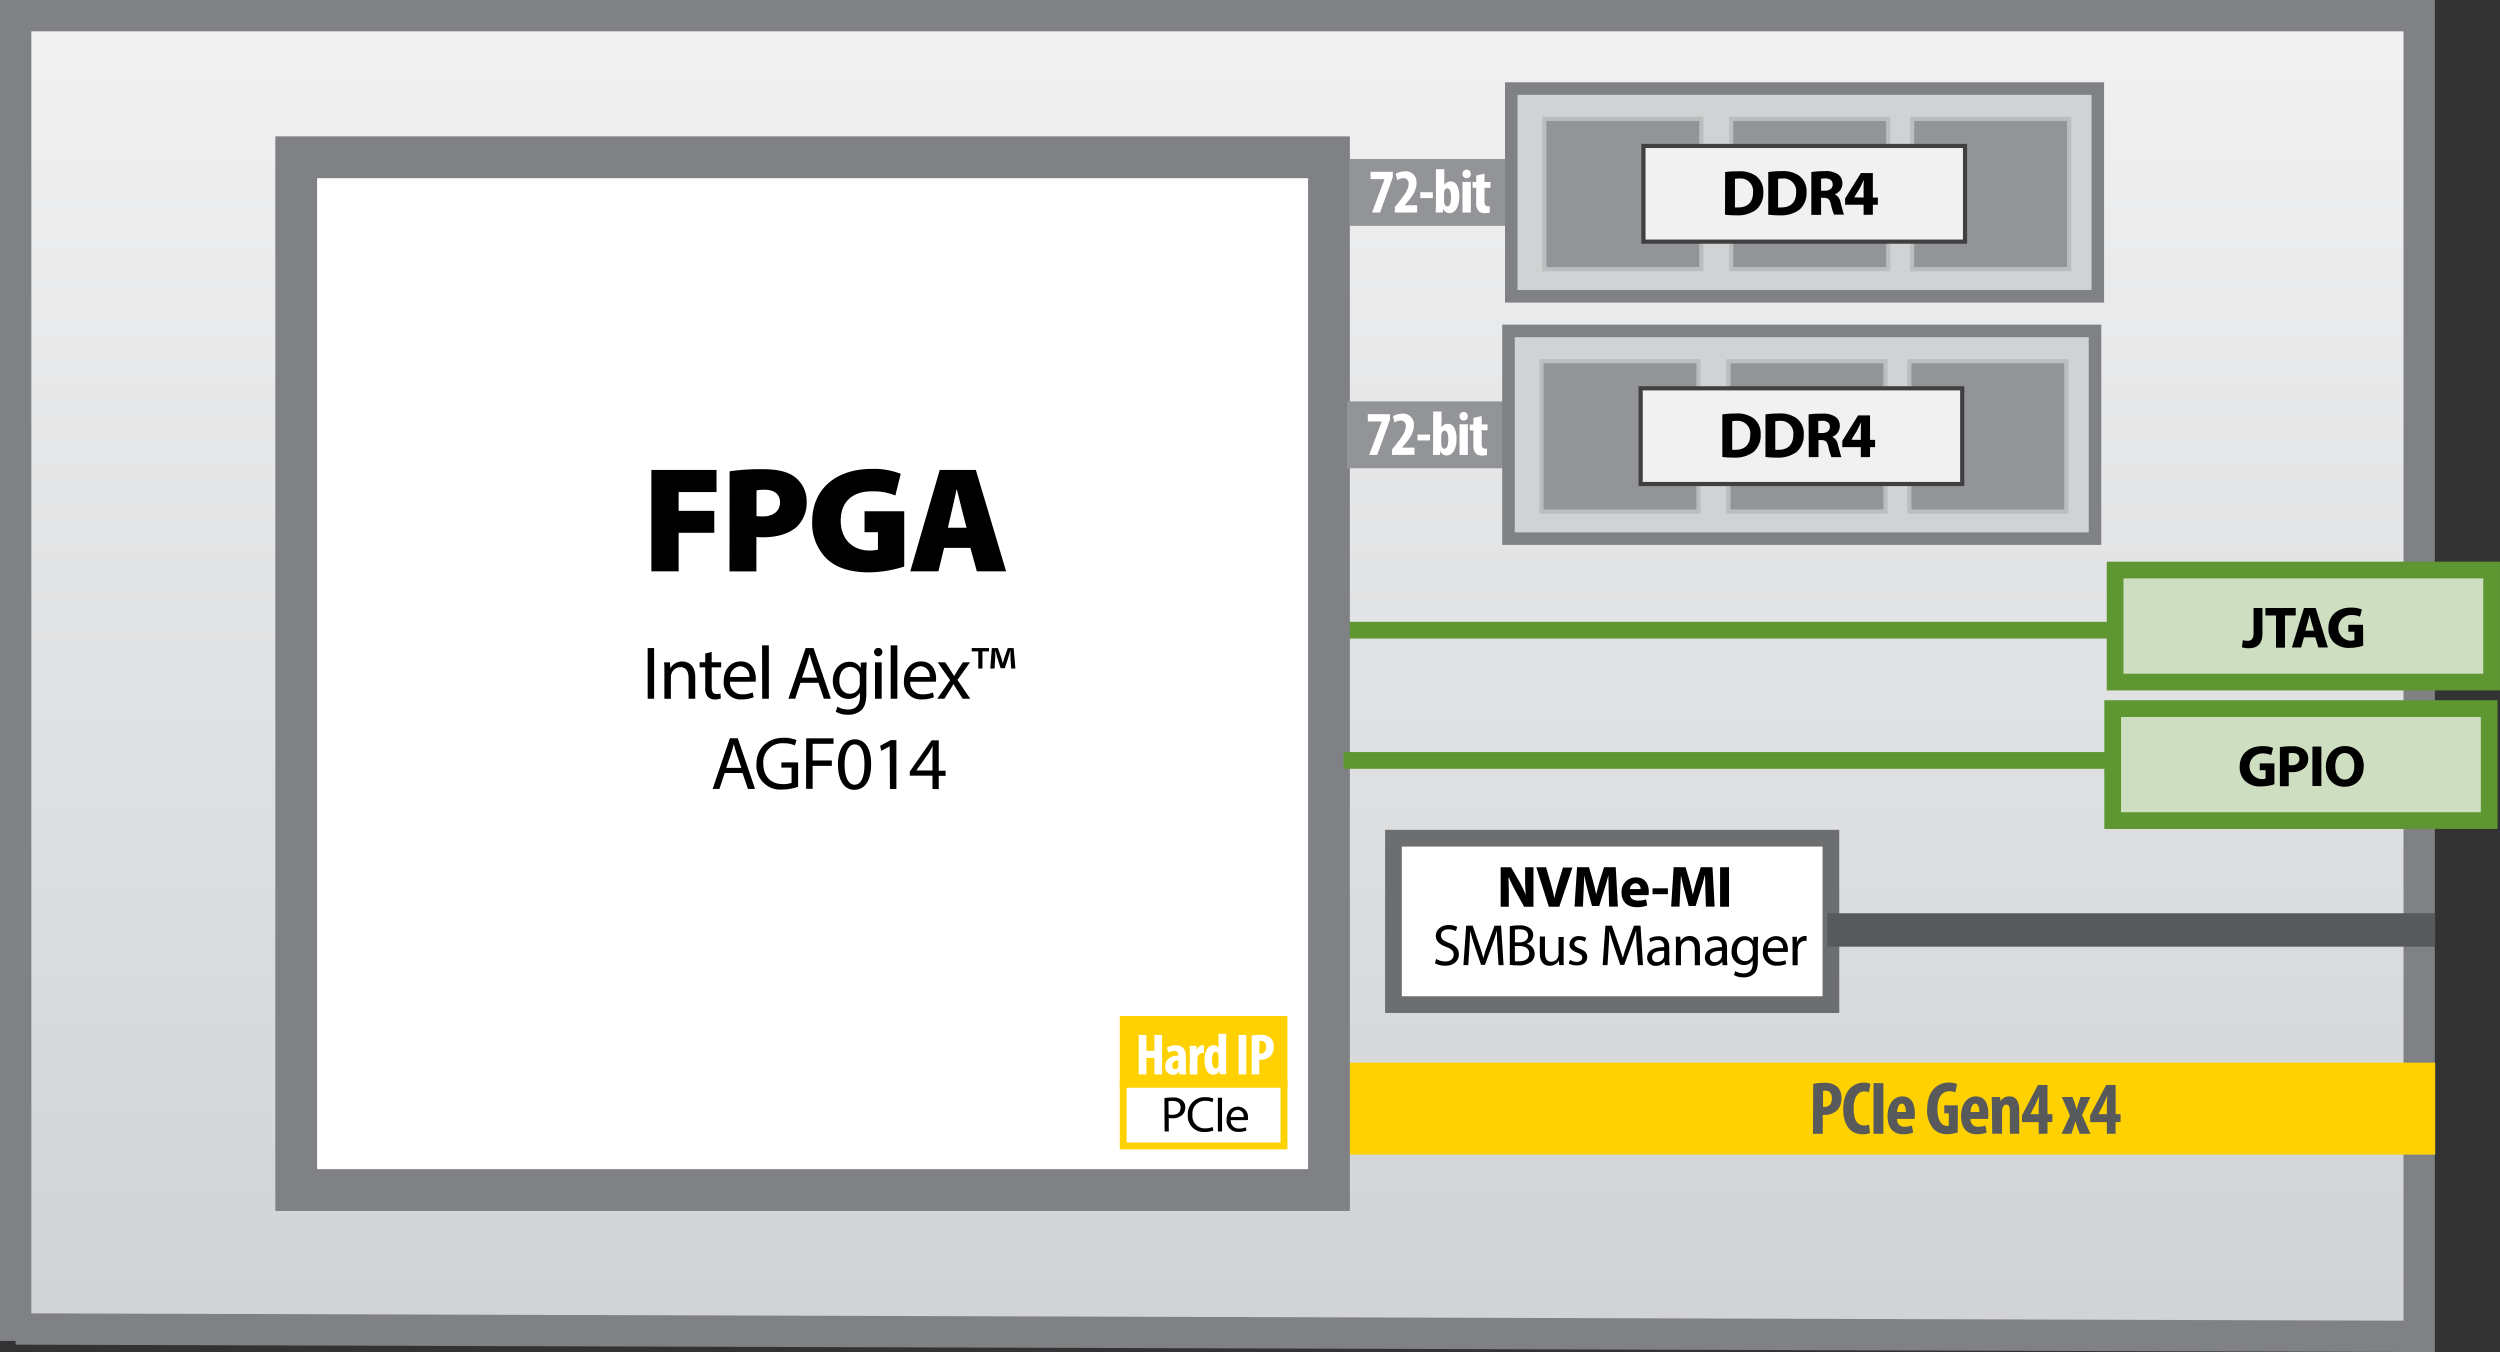 <svg xmlns="http://www.w3.org/2000/svg" xmlns:xlink="http://www.w3.org/1999/xlink" width="598.3" height="323.6" viewBox="0 0 598.3 323.6"><rect x="0" y="0" width="598.3" height="323.6" fill="#333333" stroke="none"/><defs><style>.a,.i{stroke:#808184;}.a,.b,.c,.d,.g,.h,.i,.j,.k,.l,.m{stroke-miterlimit:10;}.a{stroke-width:7.5px;fill:url(#a);}.b,.c,.o{fill:none;}.b,.l,.m{stroke:#ffd100;}.b{stroke-width:22px;}.c{stroke:#929497;stroke-width:16px;}.d,.i{fill:#d0d2d3;}.d,.h{stroke:#5e9732;}.d,.g,.h{stroke-width:4px;}.e,.g,.l{fill:#fff;}.f{fill:#808184;}.g{stroke:#6d6e70;}.h{fill:#cedfc1;}.i{stroke-width:3px;}.j{fill:#929497;stroke:#bbbdbf;}.k{fill:#f1f1f2;stroke:#404041;}.l,.m{stroke-width:1.64px;}.m{fill:#ffd100;}.n{fill:#58595b;}.o{stroke:#58595b;stroke-width:8px;}</style><linearGradient id="a" x1="291.35" y1="320.91" x2="291.35" y2="3.75" gradientUnits="userSpaceOnUse"><stop offset="0" stop-color="#d0d2d3"></stop><stop offset="1" stop-color="#f1f1f2"></stop></linearGradient></defs><polyline class="a" points="3.75 318.05 578.96 319.83 578.96 3.75 3.75 3.75 3.75 320.91"></polyline><line class="b" x1="321.76" y1="265.32" x2="582.79" y2="265.32"></line><polyline class="c" points="361.68 46.05 323.05 46.05 323.05 46.05 323.05 46.05"></polyline><line class="d" x1="506.19" y1="150.82" x2="322.1" y2="150.82"></line><rect class="e" x="70.89" y="37.64" width="247.16" height="247.16"></rect><path class="f" d="M313.05,42.64V279.8H75.89V42.64H313.05m10-10H65.89V289.8H323.05V32.64Z"></path><rect class="g" x="333.48" y="200.6" width="104.69" height="39.83"></rect><rect class="h" x="506.19" y="136.42" width="90.1" height="26.81"></rect><rect class="i" x="361.68" y="21.19" width="140.37" height="49.72"></rect><rect class="j" x="369.58" y="28.44" width="37.58" height="35.98"></rect><rect class="j" x="414.32" y="28.44" width="37.58" height="35.98"></rect><rect class="j" x="457.61" y="28.44" width="37.58" height="35.98"></rect><rect class="k" x="393.31" y="34.93" width="76.96" height="22.9"></rect><rect class="h" x="505.61" y="169.58" width="90.1" height="26.81"></rect><rect class="l" x="268.81" y="259.44" width="38.47" height="14.8"></rect><rect class="m" x="268.81" y="243.97" width="38.47" height="15.47"></rect><path d="M278.67,262.81a11.33,11.33,0,0,1,2-.16,3.34,3.34,0,0,1,2.27.67,2.19,2.19,0,0,1,.71,1.69,2.38,2.38,0,0,1-.63,1.73,3.34,3.34,0,0,1-2.47.89,3.61,3.61,0,0,1-.84-.07v3.23h-1Zm1,3.89a3.52,3.52,0,0,0,.87.09c1.26,0,2-.61,2-1.73s-.75-1.58-1.9-1.58a4.36,4.36,0,0,0-1,.08Z"></path><path d="M290.4,270.53a5.2,5.2,0,0,1-2.13.38,3.78,3.78,0,0,1-4-4.09,4,4,0,0,1,4.23-4.24,4.2,4.2,0,0,1,1.91.36l-.25.85a3.8,3.8,0,0,0-1.63-.34,3,3,0,0,0-3.15,3.34,2.94,2.94,0,0,0,3.1,3.25,4.1,4.1,0,0,0,1.71-.34Z"></path><path d="M292.46,262.71v8.08h-1v-8.08Z"></path><path d="M294.53,268.08a1.87,1.87,0,0,0,2,2,3.76,3.76,0,0,0,1.61-.3l.18.75a4.67,4.67,0,0,1-1.93.36,2.69,2.69,0,0,1-2.85-2.92c0-1.75,1-3.13,2.72-3.13a2.46,2.46,0,0,1,2.4,2.73,4,4,0,0,1,0,.49Zm3.1-.75a1.51,1.51,0,0,0-1.47-1.72,1.75,1.75,0,0,0-1.61,1.72Z"></path><path class="e" d="M274.35,247.69v3.78h1.92v-3.78h1.84v9.44h-1.84v-3.95h-1.92v3.95h-1.83v-9.44Z"></path><path class="e" d="M282.28,257.13l-.1-.67h0a1.79,1.79,0,0,1-1.51.78,1.9,1.9,0,0,1-1.81-2.08c0-1.8,1.58-2.54,3.14-2.55v-.16a.87.87,0,0,0-1-.92,2.58,2.58,0,0,0-1.4.39l-.34-1.23a4.41,4.41,0,0,1,2.13-.52c2.09,0,2.43,1.46,2.43,2.84v2.55a8.6,8.6,0,0,0,.11,1.57ZM282,253.8c-.61,0-1.45.21-1.45,1.16,0,.69.37.94.66.94a.79.79,0,0,0,.75-.59,1.12,1.12,0,0,0,0-.32Z"></path><path class="e" d="M284.75,252.34c0-.69,0-1.43-.05-2.06h1.59l.1,1h0a1.6,1.6,0,0,1,1.36-1.11,1.43,1.43,0,0,1,.39,0V252a1.51,1.51,0,0,0-.39,0,1.23,1.23,0,0,0-1.12,1,2.86,2.86,0,0,0-.07.69v3.47h-1.85Z"></path><path class="e" d="M293.45,247.44v7.66c0,.66,0,1.4.05,2h-1.58l-.1-.77h0a1.67,1.67,0,0,1-1.43.88c-1.46,0-2.13-1.61-2.13-3.53,0-2.38,1-3.54,2.2-3.54a1.17,1.17,0,0,1,1.15.68h0v-3.41Zm-1.84,5.47c0-.12,0-.26,0-.4-.07-.42-.29-.8-.66-.8-.64,0-.88.94-.88,2,0,1.31.35,2,.87,2,.22,0,.49-.12.63-.6a1.24,1.24,0,0,0,.05-.42Z"></path><path class="e" d="M298.26,247.69v9.44h-1.83v-9.44Z"></path><path class="e" d="M299.55,247.83a9.79,9.79,0,0,1,1.92-.18,3.53,3.53,0,0,1,2.56.73,2.71,2.71,0,0,1,.81,2.07,3.18,3.18,0,0,1-.79,2.27,3.33,3.33,0,0,1-2.3.89h-.37v3.52h-1.83Zm1.83,4.29a1.42,1.42,0,0,0,.3,0c.92,0,1.34-.65,1.34-1.54s-.33-1.47-1.19-1.47a1.52,1.52,0,0,0-.45.07Z"></path><path class="n" d="M433.94,259.39a11.78,11.78,0,0,1,2.46-.24,4.59,4.59,0,0,1,3.3.94,3.5,3.5,0,0,1,1,2.66,4.07,4.07,0,0,1-1,2.92,4.29,4.29,0,0,1-3,1.15h-.47v4.52h-2.35Zm2.35,5.51a1.5,1.5,0,0,0,.38,0c1.19,0,1.73-.84,1.73-2s-.43-1.89-1.53-1.89a1.91,1.91,0,0,0-.58.09Z"></path><path class="n" d="M447.53,271.16a4.81,4.81,0,0,1-1.84.29c-3.1,0-4.57-2.56-4.57-6,0-4.57,2.54-6.35,4.9-6.35a3.25,3.25,0,0,1,1.63.32l-.39,2a2.48,2.48,0,0,0-1.1-.23c-1.33,0-2.54,1.15-2.54,4.16s1.1,4,2.54,4a4.05,4.05,0,0,0,1.13-.18Z"></path><path class="n" d="M450.73,259.21v12.13h-2.36V259.21Z"></path><path class="n" d="M454,267.78a1.7,1.7,0,0,0,1.87,1.87,5,5,0,0,0,1.68-.29l.32,1.69a7.13,7.13,0,0,1-2.43.4c-2.39,0-3.71-1.58-3.71-4.34,0-2.95,1.53-4.72,3.53-4.72s3,1.5,3,4.16a6.72,6.72,0,0,1-.07,1.23Zm2.11-1.66c0-1.13-.29-2-1-2s-1.08,1.14-1.1,2Z"></path><path class="n" d="M468.53,271a8.07,8.07,0,0,1-2.52.43,4.33,4.33,0,0,1-3.24-1.21,6.65,6.65,0,0,1-1.56-4.89c.05-4.41,2.57-6.25,5.15-6.25a4.85,4.85,0,0,1,2,.36l-.42,2a3,3,0,0,0-1.39-.27c-1.6,0-2.88,1.1-2.88,4.27,0,2.92,1.14,4,2.24,4a1.7,1.7,0,0,0,.47-.05v-2.94h-1.08v-1.92h3.25Z"></path><path class="n" d="M471.59,267.78a1.7,1.7,0,0,0,1.87,1.87,5,5,0,0,0,1.68-.29l.32,1.69a7.13,7.13,0,0,1-2.43.4c-2.39,0-3.71-1.58-3.71-4.34,0-2.95,1.53-4.72,3.53-4.72s3,1.5,3,4.16a6.72,6.72,0,0,1-.07,1.23Zm2.11-1.66c0-1.13-.29-2-1-2s-1.08,1.14-1.1,2Z"></path><path class="n" d="M476.72,265.18c0-1-.05-1.81-.07-2.64h2l.11,1h0a2.51,2.51,0,0,1,2.14-1.16c1.68,0,2.34,1.34,2.34,3.3v5.65H481v-5.51c0-.75-.18-1.46-.86-1.46-.4,0-.72.27-.88.8a2.13,2.13,0,0,0-.13.81v5.36h-2.36Z"></path><path class="n" d="M487.9,271.34v-2.79h-4v-1.62l3.83-7.29H490v7h1.17v1.89H490v2.79Zm0-4.68v-2.39c0-.63.07-1.32.13-1.93H488c-.27.65-.5,1.17-.81,1.82l-1.26,2.47v0Z"></path><path class="n" d="M496,262.54l.54,1.56c.18.53.32,1,.43,1.48h0c.12-.45.27-1,.41-1.48l.52-1.56h2.38l-2,4.32,2,4.48h-2.58l-.59-1.65c-.16-.45-.31-.9-.43-1.35h0c-.11.45-.27.9-.4,1.35l-.54,1.65h-2.36l2-4.37-1.95-4.43Z"></path><path class="n" d="M504.21,271.34v-2.79h-4v-1.62l3.84-7.29h2.27v7h1.17v1.89H506.3v2.79Zm0-4.68v-2.39c0-.63.07-1.32.12-1.93h-.07c-.27.65-.5,1.17-.81,1.82l-1.26,2.47v0Z"></path><path d="M155.89,112.47h15.59v5.29h-9.07v4.5h8.53v5.25h-8.53v9.22h-6.52Z"></path><path d="M174.61,112.79a50.93,50.93,0,0,1,8-.5c3.49,0,6,.61,7.66,1.91a7.24,7.24,0,0,1,2.78,5.86,8,8,0,0,1-2.34,6c-2,1.76-4.83,2.52-8.1,2.52-.61,0-1.19,0-1.59-.07v8.24h-6.44Zm6.44,10.73a13,13,0,0,0,1.48.07c2.55,0,4.14-1.29,4.14-3.38,0-1.8-1.23-3-3.67-3a10.12,10.12,0,0,0-1.95.15Z"></path><path d="M216.4,135.58a28.66,28.66,0,0,1-8.35,1.4c-4.79,0-8-1.19-10.22-3.27a11.92,11.92,0,0,1-3.46-8.79c0-8.42,6.3-12.7,14.19-12.7a17.45,17.45,0,0,1,7,1.18l-1.29,5.19a13.8,13.8,0,0,0-5.76-1c-4,0-7.31,2.09-7.31,7,0,4.53,2.92,7.16,6.91,7.16a8.28,8.28,0,0,0,2-.21v-4.18H206.9v-5h9.5Z"></path><path d="M225.94,131.11l-1.36,5.62h-6.73l7.05-24.26h8.64l7.24,24.26h-7l-1.55-5.62Zm5.37-4.82-1.12-4.35c-.36-1.37-.83-3.35-1.19-4.79h-.07c-.36,1.44-.72,3.45-1.08,4.82l-1,4.32Z"></path><path d="M156.54,155.09v12.13H155V155.09Z"></path><path d="M159,160.87c0-.9,0-1.64-.07-2.36h1.4l.09,1.44h0a3.2,3.2,0,0,1,2.88-1.64c1.2,0,3.08.72,3.08,3.71v5.2h-1.59v-5c0-1.4-.52-2.57-2-2.57a2.33,2.33,0,0,0-2.23,2.35v5.24H159Z"></path><path d="M170.32,156v2.5h2.27v1.21h-2.27v4.7c0,1.08.31,1.69,1.19,1.69a3.68,3.68,0,0,0,.92-.11l.07,1.19a4,4,0,0,1-1.4.21,2.2,2.2,0,0,1-1.71-.66,3.23,3.23,0,0,1-.61-2.27v-4.75h-1.35v-1.21h1.35v-2.09Z"></path><path d="M174.7,163.16a2.78,2.78,0,0,0,3,3,5.75,5.75,0,0,0,2.41-.45l.27,1.13a6.93,6.93,0,0,1-2.9.54,4,4,0,0,1-4.28-4.39c0-2.63,1.54-4.7,4.08-4.7,2.85,0,3.6,2.5,3.6,4.11a6,6,0,0,1-.05.74Zm4.64-1.14a2.25,2.25,0,0,0-2.19-2.57,2.61,2.61,0,0,0-2.43,2.57Z"></path><path d="M182.38,154.44H184v12.78h-1.59Z"></path><path d="M191.56,163.41l-1.26,3.81h-1.62l4.13-12.13h1.89l4.14,12.13h-1.68l-1.29-3.81Zm4-1.23-1.18-3.49c-.28-.79-.46-1.51-.64-2.21h0c-.18.72-.38,1.45-.61,2.19l-1.19,3.51Z"></path><path d="M207.41,158.51c0,.63-.08,1.33-.08,2.39V166c0,2-.39,3.23-1.24,4a4.58,4.58,0,0,1-3.17,1.05,5.64,5.64,0,0,1-2.9-.72l.4-1.21a4.94,4.94,0,0,0,2.56.68c1.62,0,2.81-.84,2.81-3v-1h0a3.11,3.11,0,0,1-2.77,1.46c-2.16,0-3.71-1.84-3.71-4.25,0-2.95,1.92-4.63,3.92-4.63a2.9,2.9,0,0,1,2.72,1.51h0l.07-1.31ZM205.77,162a2.32,2.32,0,0,0-2.31-2.4c-1.51,0-2.59,1.28-2.59,3.3,0,1.71.86,3.13,2.57,3.13a2.31,2.31,0,0,0,2.2-1.62,2.72,2.72,0,0,0,.13-.84Z"></path><path d="M211.17,156.06a1,1,0,0,1-2,0,1,1,0,0,1,1-1A.94.94,0,0,1,211.17,156.06Zm-1.77,11.16v-8.71H211v8.71Z"></path><path d="M213.16,154.44h1.59v12.78h-1.59Z"></path><path d="M217.84,163.16a2.79,2.79,0,0,0,3,3,5.71,5.71,0,0,0,2.41-.45l.27,1.13a6.87,6.87,0,0,1-2.89.54,4,4,0,0,1-4.29-4.39c0-2.63,1.55-4.7,4.09-4.7,2.84,0,3.6,2.5,3.6,4.11a5.61,5.61,0,0,1-.06.74Zm4.65-1.14a2.25,2.25,0,0,0-2.2-2.57,2.62,2.62,0,0,0-2.43,2.57Z"></path><path d="M226.21,158.51l1.25,1.87c.32.49.59.94.88,1.42h0c.29-.52.58-1,.87-1.44l1.22-1.85h1.71l-3,4.21,3.06,4.5h-1.8l-1.28-2c-.34-.5-.63-1-.93-1.51h0c-.29.52-.59,1-.92,1.51l-1.26,2H224.3l3.1-4.44-3-4.27Z"></path><path d="M236.69,155.09v.81h-1.57V160h-1V155.9h-1.57v-.81ZM242,160l-.18-2.88c0-.38,0-.85,0-1.37h-.06c-.12.43-.27,1-.41,1.46l-.88,2.71h-1l-.88-2.79c-.09-.37-.24-1-.35-1.38h-.05c0,.45,0,.92,0,1.37l-.18,2.88H237l.36-4.9h1.46l.84,2.39c.11.38.2.74.33,1.25h0c.13-.45.24-.87.35-1.23l.84-2.41h1.41L243,160Z"></path><path d="M173.43,185l-1.26,3.81h-1.62l4.12-12.13h1.89l4.14,12.13H179l-1.3-3.81Zm4-1.23-1.19-3.49c-.27-.79-.45-1.51-.63-2.21h0c-.18.72-.37,1.45-.61,2.19l-1.19,3.51Z"></path><path d="M191,188.28a11.08,11.08,0,0,1-3.73.67,5.71,5.71,0,0,1-6.23-6.12c0-3.62,2.51-6.27,6.57-6.27a7.53,7.53,0,0,1,3,.56l-.38,1.28a6.27,6.27,0,0,0-2.68-.52,4.54,4.54,0,0,0-4.88,4.88c0,3.08,1.85,4.89,4.68,4.89a5.12,5.12,0,0,0,2.09-.32v-3.62H187v-1.26h4Z"></path><path d="M192.94,176.69h6.54V178h-5v4h4.59v1.29h-4.59v5.49h-1.57Z"></path><path d="M208.48,182.85c0,4-1.48,6.17-4.07,6.17-2.29,0-3.84-2.14-3.87-6s1.69-6.09,4.07-6.09S208.48,179.12,208.48,182.85Zm-6.36.18c0,3,.94,4.77,2.38,4.77,1.62,0,2.39-1.89,2.39-4.88s-.74-4.77-2.37-4.77C203.13,178.15,202.12,179.84,202.12,183Z"></path><path d="M212.92,178.6h0l-2,1.1-.3-1.21,2.55-1.37h1.35v11.7h-1.53Z"></path><path d="M223.16,188.82v-3.18h-5.43v-1l5.22-7.47h1.71v7.28h1.64v1.24h-1.64v3.18Zm0-4.42v-3.91c0-.61,0-1.23.06-1.84h-.06c-.36.69-.64,1.19-1,1.73l-2.86,4v0Z"></path><path class="e" d="M333.33,41.12v1.29l-3.06,8.46h-1.92l3-8v0H328V41.12Z"></path><path class="e" d="M333.81,50.87V49.55l1-1.25c1.26-1.6,2.3-2.93,2.3-4.33a1.2,1.2,0,0,0-1.25-1.33,2.82,2.82,0,0,0-1.47.49L334,41.6a4.41,4.41,0,0,1,2.17-.6A2.58,2.58,0,0,1,339,43.82c0,1.83-1.14,3.3-2.26,4.61l-.59.69v0h3v1.73Z"></path><path class="e" d="M342.9,46v1.4h-3V46Z"></path><path class="e" d="M343.59,50.87c0-.65.06-1.47.06-2.17V40.49h2v3.78h0a1.76,1.76,0,0,1,1.53-.85c1.43,0,2.07,1.6,2.07,3.58,0,2.56-1,4-2.38,4a1.5,1.5,0,0,1-1.44-1h-.05l-.1.87Zm2-2.63a1.21,1.21,0,0,0,.08.47c.16.53.43.68.67.68.66,0,.93-.83.93-2.24,0-1.26-.28-2.08-.94-2.08-.3,0-.56.31-.66.67a1.33,1.33,0,0,0-.08.45Z"></path><path class="e" d="M352,41.59a1,1,0,0,1-1,1.06,1,1,0,0,1-1-1.06,1,1,0,1,1,2,0Zm-2,9.28V43.54h2v7.33Z"></path><path class="e" d="M355.27,41.56v2h1.44v1.39h-1.44v3.35c0,.85.36,1.06.75,1.06a2.64,2.64,0,0,0,.51,0l0,1.53a4.94,4.94,0,0,1-1.2.13,1.93,1.93,0,0,1-1.41-.47,2.62,2.62,0,0,1-.63-2.1V44.93h-.87V43.54h.87V42Z"></path><path d="M359.14,217v-9.44h2.49l2,3.46a27.44,27.44,0,0,1,1.54,3.24h0a35.12,35.12,0,0,1-.18-3.94v-2.76h2V217h-2.24l-2-3.64a35.44,35.44,0,0,1-1.63-3.33H361c.06,1.25.09,2.58.09,4.12V217Z"></path><path d="M370.67,217l-3-9.44H370l1.15,4c.32,1.12.61,2.2.84,3.38h0c.24-1.14.53-2.26.85-3.33l1.21-4h2.27L373.17,217Z"></path><path d="M385,213.36c0-1.14-.08-2.51-.08-3.88h0c-.3,1.2-.69,2.55-1.05,3.65l-1.15,3.69H381l-1-3.66c-.3-1.1-.63-2.45-.85-3.68h0c-.05,1.27-.1,2.73-.17,3.91l-.16,3.58h-2l.6-9.44h2.85l.92,3.15c.29,1.1.59,2.27.8,3.38h0c.27-1.09.59-2.34.9-3.39l1-3.14h2.78l.52,9.44h-2.09Z"></path><path d="M390.1,214.23c.07.88.94,1.3,1.94,1.3a6.11,6.11,0,0,0,1.89-.28l.28,1.44a6.78,6.78,0,0,1-2.48.42c-2.33,0-3.66-1.34-3.66-3.49a3.43,3.43,0,0,1,3.46-3.65c2.22,0,3.06,1.72,3.06,3.42a5,5,0,0,1-.07.84Zm2.51-1.46a1.23,1.23,0,0,0-1.2-1.39,1.41,1.41,0,0,0-1.32,1.39Z"></path><path d="M399.16,212.59V214h-3.67v-1.41Z"></path><path d="M408.14,213.36c0-1.14-.08-2.51-.08-3.88H408c-.29,1.2-.68,2.55-1.05,3.65l-1.15,3.69h-1.66l-1-3.66c-.31-1.1-.63-2.45-.86-3.68h0c-.06,1.27-.1,2.73-.17,3.91l-.17,3.58h-2l.6-9.44h2.84l.93,3.15c.29,1.1.58,2.27.79,3.38h.05c.26-1.09.58-2.34.89-3.39l1-3.14h2.79l.52,9.44h-2.09Z"></path><path d="M413.79,207.53V217h-2.14v-9.44Z"></path><path d="M343.7,229.49a4.41,4.41,0,0,0,2.19.61c1.24,0,2-.65,2-1.61s-.5-1.38-1.78-1.87c-1.54-.55-2.49-1.35-2.49-2.68s1.22-2.56,3.05-2.56a4.27,4.27,0,0,1,2.09.46l-.34,1a3.81,3.81,0,0,0-1.79-.44c-1.29,0-1.78.77-1.78,1.41,0,.88.58,1.32,1.88,1.82,1.6.62,2.41,1.39,2.41,2.77s-1.08,2.72-3.31,2.72a4.86,4.86,0,0,1-2.41-.6Z"></path><path d="M358.38,226.83c-.07-1.32-.16-2.9-.14-4.08h0c-.33,1.11-.72,2.28-1.2,3.59l-1.66,4.58h-.93l-1.52-4.5c-.45-1.33-.83-2.55-1.1-3.67h0c0,1.18-.1,2.76-.19,4.17l-.25,4.05h-1.16l.66-9.44h1.55L354,226.1c.4,1.16.72,2.2,1,3.18h0c.24-1,.57-2,1-3.18l1.68-4.57h1.56l.59,9.44h-1.19Z"></path><path d="M361.33,221.66a11.08,11.08,0,0,1,2.22-.2,3.91,3.91,0,0,1,2.6.69,2,2,0,0,1,.78,1.66,2.25,2.25,0,0,1-1.6,2.08v0a2.42,2.42,0,0,1,1.95,2.36,2.51,2.51,0,0,1-.8,1.89,4.69,4.69,0,0,1-3.26.89,13.24,13.24,0,0,1-1.89-.12Zm1.22,3.86h1.1c1.29,0,2.05-.67,2.05-1.58,0-1.11-.84-1.54-2.08-1.54a5.33,5.33,0,0,0-1.07.08Zm0,4.53a6.77,6.77,0,0,0,1,0c1.26,0,2.42-.46,2.42-1.83s-1.11-1.82-2.44-1.82h-1Z"></path><path d="M374.2,229.12c0,.7,0,1.32.05,1.85h-1.09l-.07-1.1h0a2.55,2.55,0,0,1-2.24,1.26c-1.06,0-2.34-.59-2.34-3v-4h1.23V228c0,1.29.4,2.15,1.52,2.15a1.73,1.73,0,0,0,1.73-1.75v-4.16h1.24Z"></path><path d="M375.72,229.71a3.2,3.2,0,0,0,1.62.49c.9,0,1.32-.45,1.32-1s-.35-.91-1.26-1.24c-1.22-.44-1.79-1.11-1.79-1.92a2.09,2.09,0,0,1,2.34-2,3.32,3.32,0,0,1,1.66.42l-.31.89a2.67,2.67,0,0,0-1.38-.39c-.73,0-1.14.42-1.14.93s.41.81,1.29,1.15c1.18.44,1.78,1,1.78,2,0,1.19-.92,2-2.53,2a3.88,3.88,0,0,1-1.91-.46Z"></path><path d="M391.7,226.83c-.07-1.32-.16-2.9-.14-4.08h0c-.33,1.11-.72,2.28-1.2,3.59l-1.66,4.58h-.93l-1.52-4.5c-.45-1.33-.83-2.55-1.1-3.67h0c0,1.18-.1,2.76-.19,4.17l-.25,4.05h-1.16l.66-9.44h1.55l1.61,4.57c.4,1.16.72,2.2,1,3.18h0c.24-1,.57-2,1-3.18l1.68-4.57h1.56l.59,9.44h-1.19Z"></path><path d="M398.44,231l-.1-.85h0a2.52,2.52,0,0,1-2.07,1,1.93,1.93,0,0,1-2.07-1.95c0-1.64,1.45-2.54,4.07-2.52v-.14a1.4,1.4,0,0,0-1.54-1.57,3.33,3.33,0,0,0-1.76.5l-.28-.81a4.23,4.23,0,0,1,2.22-.6c2.08,0,2.58,1.41,2.58,2.77v2.54a9.9,9.9,0,0,0,.11,1.62Zm-.18-3.46c-1.34,0-2.87.21-2.87,1.53a1.09,1.09,0,0,0,1.16,1.18,1.69,1.69,0,0,0,1.64-1.14,1.4,1.4,0,0,0,.07-.39Z"></path><path d="M401.09,226c0-.7,0-1.28-.06-1.84h1.09l.07,1.12h0a2.5,2.5,0,0,1,2.24-1.27c.94,0,2.4.56,2.4,2.88V231h-1.23v-3.91c0-1.09-.41-2-1.57-2a1.76,1.76,0,0,0-1.66,1.26,2,2,0,0,0-.08.58V231h-1.23Z"></path><path d="M412.26,231l-.1-.85h0a2.54,2.54,0,0,1-2.07,1,1.94,1.94,0,0,1-2.08-1.95c0-1.64,1.46-2.54,4.08-2.52v-.14a1.4,1.4,0,0,0-1.54-1.57,3.39,3.39,0,0,0-1.77.5l-.28-.81a4.27,4.27,0,0,1,2.23-.6c2.07,0,2.58,1.41,2.58,2.77v2.54a9.9,9.9,0,0,0,.11,1.62Zm-.18-3.46c-1.35,0-2.87.21-2.87,1.53a1.09,1.09,0,0,0,1.16,1.18,1.69,1.69,0,0,0,1.64-1.14,1.4,1.4,0,0,0,.07-.39Z"></path><path d="M420.75,224.19c0,.49-.06,1-.06,1.87V230c0,1.56-.31,2.51-1,3.1a3.62,3.62,0,0,1-2.46.81,4.43,4.43,0,0,1-2.26-.56l.31-.94a3.84,3.84,0,0,0,2,.53c1.26,0,2.18-.66,2.18-2.36v-.76h0a2.43,2.43,0,0,1-2.16,1.13,3,3,0,0,1-2.89-3.3c0-2.3,1.5-3.6,3.06-3.6a2.25,2.25,0,0,1,2.11,1.17h0l.06-1Zm-1.28,2.68a1.66,1.66,0,0,0-.07-.56,1.77,1.77,0,0,0-1.72-1.31c-1.18,0-2,1-2,2.57,0,1.33.67,2.44,2,2.44a1.8,1.8,0,0,0,1.71-1.27,2.1,2.1,0,0,0,.1-.65Z"></path><path d="M423.07,227.81a2.17,2.17,0,0,0,2.32,2.35,4.41,4.41,0,0,0,1.88-.35l.21.88a5.47,5.47,0,0,1-2.26.42,3.15,3.15,0,0,1-3.33-3.42c0-2,1.2-3.65,3.18-3.65,2.21,0,2.8,2,2.8,3.19,0,.25,0,.45,0,.58Zm3.61-.89a1.76,1.76,0,0,0-1.71-2,2,2,0,0,0-1.89,2Z"></path><path d="M429,226.31c0-.8,0-1.49-.05-2.12h1.08l0,1.33h.05A2,2,0,0,1,432,224a1.25,1.25,0,0,1,.35,0v1.16a1.71,1.71,0,0,0-.42,0,1.73,1.73,0,0,0-1.65,1.58,3.34,3.34,0,0,0-.06.58V231H429Z"></path><line class="o" x1="437.31" y1="222.56" x2="582.78" y2="222.56"></line><path d="M412.86,41.18A20.72,20.72,0,0,1,416,41a6.65,6.65,0,0,1,4.24,1.11A4.59,4.59,0,0,1,422,46a5.27,5.27,0,0,1-1.72,4.2,7.52,7.52,0,0,1-4.79,1.33,19.9,19.9,0,0,1-2.66-.15Zm2.35,8.46a5,5,0,0,0,.82,0c2.12,0,3.51-1.15,3.51-3.63a3,3,0,0,0-3.26-3.29,5.41,5.41,0,0,0-1.07.09Z"></path><path d="M423.18,41.18a20.62,20.62,0,0,1,3.17-.22,6.69,6.69,0,0,1,4.24,1.11A4.58,4.58,0,0,1,432.34,46a5.27,5.27,0,0,1-1.72,4.2,7.47,7.47,0,0,1-4.78,1.33,19.79,19.79,0,0,1-2.66-.15Zm2.35,8.46a5,5,0,0,0,.82,0c2.12,0,3.5-1.15,3.5-3.63a3,3,0,0,0-3.26-3.29,5.37,5.37,0,0,0-1.06.09Z"></path><path d="M433.49,41.18a19.77,19.77,0,0,1,3.13-.22,5.26,5.26,0,0,1,3.35.82,2.64,2.64,0,0,1,.95,2.17,2.75,2.75,0,0,1-1.83,2.55v0a2.59,2.59,0,0,1,1.39,1.93c.32,1.17.64,2.53.84,2.93h-2.4A13.42,13.42,0,0,1,438.2,49c-.28-1.29-.72-1.64-1.68-1.66h-.7v4.08h-2.33Zm2.33,4.46h.92c1.17,0,1.86-.59,1.86-1.49s-.65-1.43-1.72-1.45a5.8,5.8,0,0,0-1.06.08Z"></path><path d="M446,51.41V49h-4.43V47.5l3.78-6.09h2.86v5.86h1.2V49h-1.2v2.39Zm0-4.14V45.05c0-.6,0-1.21.07-1.86H446c-.32.65-.58,1.23-.92,1.86l-1.34,2.19v0Z"></path><path d="M539.32,145.51h2.13v6c0,2.69-1.29,3.63-3.36,3.63a5.54,5.54,0,0,1-1.56-.23l.24-1.72a3.42,3.42,0,0,0,1.09.17c.9,0,1.46-.41,1.46-1.88Z"></path><path d="M544.69,147.3h-2.53v-1.79h7.25v1.79h-2.57V155h-2.15Z"></path><path d="M551.39,152.53l-.68,2.42H548.5l2.89-9.44h2.8l2.92,9.44h-2.29l-.73-2.42Zm2.39-1.6-.59-2c-.17-.56-.33-1.26-.47-1.82h0c-.14.56-.28,1.27-.44,1.82l-.56,2Z"></path><path d="M565.56,154.52a10.76,10.76,0,0,1-3.16.53,5.25,5.25,0,0,1-3.83-1.27,4.56,4.56,0,0,1-1.33-3.44c0-3.13,2.29-4.93,5.39-4.93a6.36,6.36,0,0,1,2.62.47l-.45,1.7a5.31,5.31,0,0,0-2.2-.4,3.08,3.08,0,0,0-.15,6.15,3,3,0,0,0,1-.14v-2H562v-1.66h3.52Z"></path><line class="d" x1="505.61" y1="181.98" x2="321.52" y2="181.98"></line><path d="M544.31,187.68a10.69,10.69,0,0,1-3.15.53,5.23,5.23,0,0,1-3.84-1.28A4.56,4.56,0,0,1,536,183.5c0-3.13,2.3-4.93,5.4-4.93A6.56,6.56,0,0,1,544,179l-.44,1.71a5.35,5.35,0,0,0-2.2-.4,3.08,3.08,0,0,0-.16,6.15,2.92,2.92,0,0,0,1-.14v-2H540.8V182.7h3.51Z"></path><path d="M545.62,178.8a16.65,16.65,0,0,1,2.89-.2,4.5,4.5,0,0,1,2.89.76,2.75,2.75,0,0,1,1,2.18,3,3,0,0,1-.86,2.24,4.37,4.37,0,0,1-3.07,1,7.27,7.27,0,0,1-.73,0v3.37h-2.12Zm2.12,4.28a3.35,3.35,0,0,0,.71.06c1.14,0,1.84-.58,1.84-1.54s-.6-1.39-1.67-1.39a3.17,3.17,0,0,0-.88.09Z"></path><path d="M555.55,178.67v9.44h-2.14v-9.44Z"></path><path d="M565.69,183.29c0,3.1-1.88,5-4.64,5s-4.44-2.12-4.44-4.81,1.81-4.94,4.6-4.94S565.69,180.69,565.69,183.29Zm-6.82.13c0,1.85.87,3.15,2.3,3.15s2.27-1.37,2.27-3.21-.82-3.15-2.29-3.15S558.87,181.58,558.87,183.42Z"></path><polyline class="c" points="361.01 104.06 322.38 104.06 322.38 104.06 322.38 104.06"></polyline><rect class="i" x="361.01" y="79.19" width="140.37" height="49.72"></rect><rect class="j" x="368.91" y="86.45" width="37.58" height="35.98"></rect><rect class="j" x="413.65" y="86.45" width="37.58" height="35.98"></rect><rect class="j" x="456.94" y="86.45" width="37.58" height="35.98"></rect><rect class="k" x="392.64" y="92.93" width="76.96" height="22.9"></rect><path class="e" d="M332.66,99.12v1.29l-3.06,8.46h-1.92l3-8v0h-3.33V99.12Z"></path><path class="e" d="M333.14,108.87v-1.32l1-1.24c1.26-1.61,2.3-2.94,2.3-4.34a1.2,1.2,0,0,0-1.25-1.33,2.82,2.82,0,0,0-1.47.49l-.34-1.53a4.41,4.41,0,0,1,2.17-.6,2.58,2.58,0,0,1,2.82,2.82c0,1.83-1.14,3.3-2.26,4.61l-.59.69v0h3v1.72Z"></path><path class="e" d="M342.23,104v1.41h-3V104Z"></path><path class="e" d="M342.92,108.87c0-.64.06-1.47.06-2.17V98.49h2v3.78h0a1.76,1.76,0,0,1,1.53-.85c1.43,0,2.07,1.6,2.07,3.58,0,2.57-1,4-2.38,4a1.5,1.5,0,0,1-1.44-1h-.05l-.1.87Zm2-2.62a1.15,1.15,0,0,0,.08.46c.16.53.43.68.67.68.66,0,.93-.83.93-2.24s-.28-2.08-.94-2.08c-.3,0-.56.31-.66.67a1.38,1.38,0,0,0-.08.45Z"></path><path class="e" d="M351.29,99.59a1,1,0,0,1-1,1.06,1,1,0,0,1-1-1.06,1,1,0,1,1,2,0Zm-2,9.28v-7.33h2v7.33Z"></path><path class="e" d="M354.6,99.56v2H356v1.39H354.6v3.35c0,.85.36,1.06.75,1.06a2.64,2.64,0,0,0,.51,0l0,1.53a4.94,4.94,0,0,1-1.2.13,2,2,0,0,1-1.41-.46,2.63,2.63,0,0,1-.63-2.1v-3.47h-.87v-1.39h.87V100Z"></path><path d="M412.19,99.18a20.72,20.72,0,0,1,3.17-.22,6.7,6.7,0,0,1,4.25,1.11,4.61,4.61,0,0,1,1.75,3.91,5.27,5.27,0,0,1-1.72,4.2,7.5,7.5,0,0,1-4.79,1.33,20,20,0,0,1-2.66-.15Zm2.36,8.46a4.91,4.91,0,0,0,.81,0c2.12,0,3.51-1.15,3.51-3.63a3,3,0,0,0-3.26-3.29,5.29,5.29,0,0,0-1.06.09Z"></path><path d="M422.51,99.18a20.62,20.62,0,0,1,3.17-.22,6.67,6.67,0,0,1,4.24,1.11,4.59,4.59,0,0,1,1.76,3.91,5.27,5.27,0,0,1-1.73,4.2,7.47,7.47,0,0,1-4.78,1.33,19.79,19.79,0,0,1-2.66-.15Zm2.35,8.46a5,5,0,0,0,.82,0c2.12,0,3.5-1.15,3.5-3.63a3,3,0,0,0-3.26-3.29,5.37,5.37,0,0,0-1.06.09Z"></path><path d="M432.83,99.18A19.54,19.54,0,0,1,436,99a5.24,5.24,0,0,1,3.35.82,2.61,2.61,0,0,1,.95,2.17,2.74,2.74,0,0,1-1.83,2.55v0a2.59,2.59,0,0,1,1.39,1.93c.32,1.17.64,2.53.84,2.93h-2.4a14.36,14.36,0,0,1-.72-2.42c-.27-1.29-.72-1.64-1.67-1.66h-.71v4.08h-2.32Zm2.32,4.46h.92c1.17,0,1.86-.59,1.86-1.49s-.64-1.43-1.72-1.45a5.8,5.8,0,0,0-1.06.08Z"></path><path d="M445.33,109.41V107H440.9V105.5l3.78-6.09h2.86v5.86h1.2V107h-1.2v2.39Zm0-4.14v-2.22c0-.6,0-1.21.07-1.86h-.06c-.32.65-.58,1.23-.92,1.86l-1.34,2.19v0Z"></path></svg>